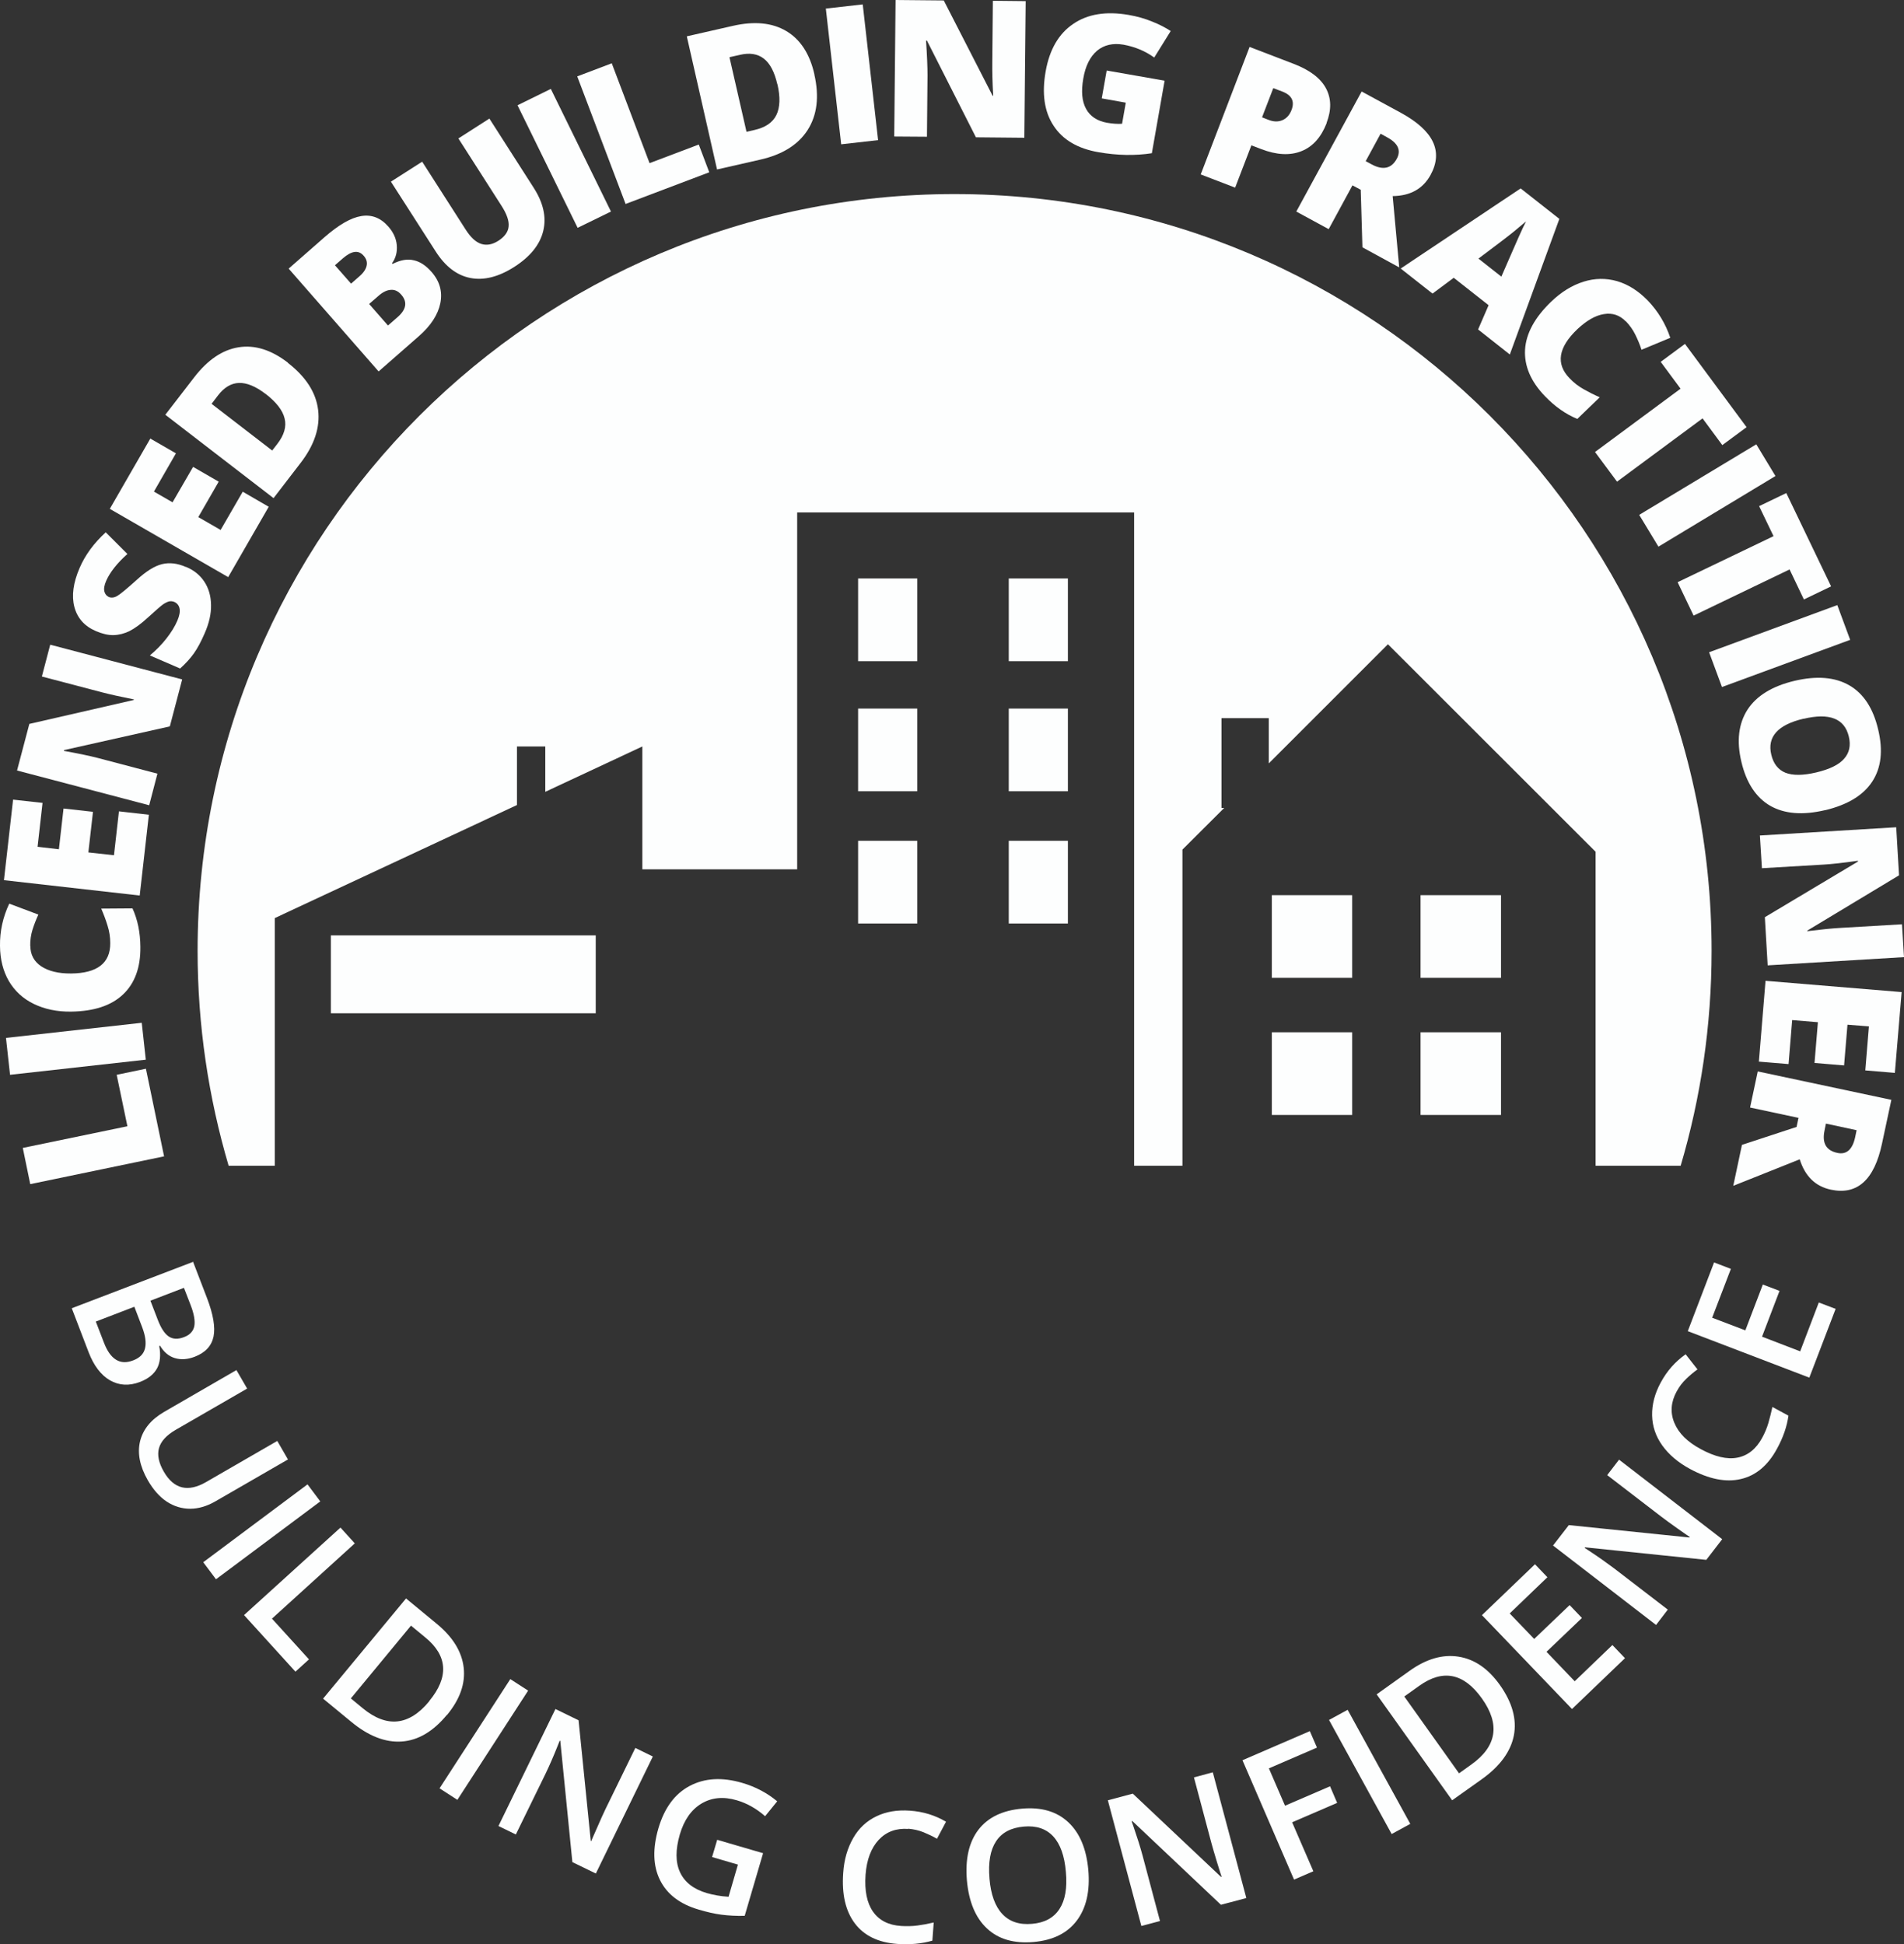 <?xml version="1.0" encoding="UTF-8"?> <svg xmlns="http://www.w3.org/2000/svg" id="Layer_1" viewBox="0 0 168.72 172.32"><rect x="0" y="0" width="168.72" height="172.32" fill="#333333" stroke="none"/><defs><style>.cls-1{fill:#fdfefe;}</style></defs><path class="cls-1" d="M112.7,98.82h7.12v-7.33h-7.12v7.33ZM112.7,86.67h7.12v-7.33h-7.12v7.33ZM84.6,17.2c-37.04,0-67.09,30.03-67.09,67.08,0,6.61.97,13,2.75,19.04h4.09v-21.95l21.46-10.02v-5.19h2.51v4.02l8.6-4.02v10.89h13.72v-31.63h29.86v57.9h4.28v-28.02l3.7-3.69h-.24v-7.96h4.19v4.01l10.56-10.56,18.4,18.39v27.83h7.54c1.78-6.03,2.74-12.42,2.74-19.04,0-37.04-30.03-67.08-67.08-67.08M89.39,81.85h5.24v-7.33h-5.24v7.33ZM125.88,98.82h7.13v-7.33h-7.13v7.33ZM125.88,86.67h7.13v-7.33h-7.13v7.33ZM89.39,58.6h5.24v-7.33h-5.24v7.33ZM76.04,70.13h5.24v-7.33h-5.24v7.33ZM29.32,89.81h23.47v-6.91h-23.47v6.91ZM76.04,81.85h5.24v-7.33h-5.24v7.33ZM89.39,70.13h5.24v-7.33h-5.24v7.33ZM76.04,58.6h5.24v-7.33h-5.24v7.33Z"></path><path class="cls-1" d="M14.53,102.49l-11.85,2.46-.66-3.21,9.27-1.92-.95-4.56,2.59-.54,1.61,7.77h-.01Z"></path><path class="cls-1" d="M12.92,93.92l-12.03,1.34-.36-3.27,12.03-1.34.36,3.27Z"></path><path class="cls-1" d="M2.69,83.84c0,.78.33,1.38.97,1.81.64.42,1.52.64,2.64.63,2.32-.02,3.48-.92,3.47-2.69,0-.53-.08-1.05-.24-1.55-.15-.5-.34-1-.56-1.51l2.77-.02c.46,1,.69,2.15.7,3.42.02,1.82-.5,3.24-1.55,4.22-1.05.99-2.58,1.48-4.58,1.51-1.25.02-2.36-.22-3.31-.68s-1.69-1.14-2.21-2.02c-.51-.88-.78-1.92-.79-3.12-.02-1.31.26-2.56.82-3.75l2.58.97c-.21.45-.38.9-.52,1.34-.14.45-.21.93-.2,1.44h0Z"></path><path class="cls-1" d="M13.19,72.23l-.81,7.14-12.03-1.36.81-7.14,2.61.29-.44,3.89,1.89.22.41-3.61,2.61.29-.41,3.6,2.27.25.44-3.89,2.65.3h0v.02Z"></path><path class="cls-1" d="M16.14,60.23l-1.09,4.15-9.37,2.1-.02.07c1.32.24,2.32.45,3.01.63l5.28,1.39-.73,2.8-11.71-3.08,1.09-4.13,9.25-2.12.02-.05c-1.2-.24-2.15-.45-2.87-.64l-5.29-1.39.74-2.82,11.7,3.08h0Z"></path><path class="cls-1" d="M16.5,50.25c.69.29,1.23.73,1.61,1.31s.58,1.26.59,2.05c.02.79-.17,1.62-.56,2.51-.32.74-.64,1.34-.96,1.79s-.73.9-1.22,1.34l-2.68-1.16c.54-.45,1.03-.94,1.46-1.49s.76-1.08.98-1.6c.19-.45.25-.8.19-1.08-.06-.27-.22-.46-.46-.57-.15-.06-.3-.08-.46-.05-.15.04-.32.12-.52.25-.19.13-.65.53-1.35,1.17-.64.59-1.2.99-1.66,1.22-.46.22-.93.34-1.41.35s-.99-.12-1.54-.35c-1.03-.44-1.66-1.16-1.92-2.15s-.1-2.14.46-3.44c.49-1.15,1.27-2.21,2.32-3.17l1.92,1.92c-.93.83-1.55,1.63-1.88,2.38-.17.39-.22.7-.16.94s.19.39.39.49c.22.09.46.07.73-.08.27-.15.85-.63,1.74-1.43.84-.77,1.59-1.24,2.25-1.4s1.36-.08,2.11.25h.03Z"></path><path class="cls-1" d="M23.81,44.92l-3.59,6.23-10.49-6.05,3.59-6.23,2.27,1.31-1.95,3.39,1.65.95,1.82-3.14,2.27,1.31-1.81,3.14,1.98,1.14,1.96-3.39,2.31,1.34h-.01Z"></path><path class="cls-1" d="M25.51,32.16c1.6,1.24,2.49,2.63,2.68,4.17s-.33,3.12-1.56,4.71l-2.39,3.11-9.59-7.39,2.56-3.32c1.19-1.54,2.49-2.43,3.93-2.66,1.43-.23,2.89.22,4.38,1.37h0ZM23.54,34.92c-.88-.68-1.67-1-2.36-.98s-1.31.39-1.85,1.09l-.58.76,5.37,4.14.45-.58c.61-.79.83-1.54.65-2.26-.17-.72-.73-1.44-1.67-2.17h-.01Z"></path><path class="cls-1" d="M25.6,23.79l3.17-2.78c1.24-1.08,2.32-1.71,3.24-1.86s1.72.15,2.4.93c.45.51.7,1.06.75,1.65s-.08,1.13-.42,1.6l.05.06c.7-.35,1.32-.46,1.88-.32.56.12,1.08.47,1.57,1.03.73.83.98,1.75.78,2.77-.21,1.02-.84,2-1.92,2.94l-3.55,3.11-7.97-9.11h0l.02-.02ZM31.12,25.13l.74-.65c.36-.31.56-.62.63-.93s-.02-.62-.28-.9c-.45-.51-1.06-.42-1.83.25l-.7.61,1.43,1.63h.01ZM32.7,26.93l1.68,1.92.87-.76c.76-.67.87-1.34.3-1.98-.26-.3-.57-.45-.92-.42-.35.02-.72.2-1.1.54l-.82.71h-.01Z"></path><path class="cls-1" d="M43.36,10.5l3.93,6.14c.86,1.34,1.14,2.61.85,3.82s-1.14,2.28-2.56,3.19c-1.39.89-2.69,1.22-3.89.99s-2.23-1.02-3.08-2.35l-3.97-6.19,2.77-1.77,3.83,5.98c.46.73.93,1.16,1.41,1.31.48.15.98.06,1.51-.28.56-.36.87-.79.91-1.27.05-.49-.16-1.1-.63-1.83l-3.82-5.97,2.76-1.77h-.02Z"></path><path class="cls-1" d="M51.19,20.2l-5.33-10.87,2.95-1.45,5.33,10.87-2.95,1.44h0Z"></path><path class="cls-1" d="M55.44,18.09l-4.29-11.32,3.06-1.16,3.35,8.85,4.36-1.65.93,2.46-7.42,2.81h0Z"></path><path class="cls-1" d="M72.16,6.59c.45,1.97.25,3.61-.59,4.93-.84,1.31-2.25,2.19-4.21,2.63l-3.82.87-2.68-11.8,4.09-.93c1.89-.43,3.47-.28,4.72.46s2.09,2.02,2.5,3.85h0ZM68.88,7.46c-.25-1.08-.64-1.83-1.19-2.26s-1.26-.54-2.12-.34l-.93.21,1.51,6.61.71-.16c.97-.22,1.61-.66,1.94-1.33.32-.66.36-1.58.09-2.73h-.01Z"></path><path class="cls-1" d="M74.54,12.79l-1.36-12.03,3.27-.37,1.36,12.03-3.27.37Z"></path><path class="cls-1" d="M90.77,12.21l-4.29-.04-4.34-8.57h-.08c.09,1.34.13,2.36.13,3.07l-.05,5.45-2.9-.02.12-12.1,4.27.04,4.33,8.45h.05c-.07-1.22-.09-2.2-.08-2.94l.05-5.48,2.91.03-.12,12.1h0Z"></path><path class="cls-1" d="M98.06,6.25l5.14.9-1.13,6.43c-1.48.23-3.06.2-4.73-.09-1.84-.32-3.17-1.1-3.98-2.35-.82-1.24-1.05-2.85-.7-4.82.34-1.92,1.15-3.33,2.44-4.2,1.28-.88,2.92-1.14,4.9-.8.75.13,1.44.32,2.09.59.64.25,1.19.54,1.65.84l-1.46,2.35c-.79-.57-1.69-.95-2.72-1.14-.94-.16-1.72.02-2.34.53-.62.53-1.04,1.35-1.23,2.49-.19,1.11-.12,2,.25,2.67.36.66.98,1.07,1.85,1.23.48.08.93.12,1.34.09l.33-1.87-2.13-.38.44-2.49h0v.02Z"></path><path class="cls-1" d="M117.56,10.91c-.49,1.26-1.23,2.09-2.24,2.49s-2.2.34-3.57-.19l-.86-.33-1.44,3.75-3.05-1.17,4.33-11.3,3.91,1.5c1.43.55,2.38,1.27,2.86,2.17s.49,1.92.05,3.07h.01ZM111.84,10.4l.56.22c.46.18.87.19,1.24.03s.64-.46.81-.91c.29-.76.02-1.31-.83-1.63l-.79-.3-1,2.6h0Z"></path><path class="cls-1" d="M119.84,16.44l-2.1,3.87-2.87-1.56,5.79-10.64,3.48,1.89c2.89,1.58,3.77,3.41,2.63,5.5-.67,1.23-1.79,1.86-3.36,1.88l.58,6.32-3.26-1.78-.15-5.1-.73-.39h-.01ZM121.01,14.28l.54.29c1,.54,1.75.38,2.23-.51.39-.73.11-1.37-.88-1.9l-.56-.31-1.32,2.43h0Z"></path><path class="cls-1" d="M130.98,29.2l.93-2.15-3.09-2.43-1.88,1.4-2.82-2.22,10.63-7.1,3.43,2.7-4.39,12.02-2.81-2.22h0ZM133.04,24.52l.82-1.88c.18-.42.42-.96.71-1.62.29-.66.52-1.13.66-1.4-.22.19-.58.49-1.09.91s-1.56,1.21-3.13,2.39l2.02,1.59h0Z"></path><path class="cls-1" d="M144.07,28.49c-.54-.56-1.19-.78-1.95-.65-.76.12-1.54.58-2.36,1.35-1.68,1.61-1.91,3.06-.68,4.33.37.39.78.71,1.24.97s.93.5,1.44.72l-1.99,1.92c-1.02-.42-1.98-1.09-2.86-2.01-1.27-1.31-1.85-2.7-1.77-4.13.09-1.44.86-2.85,2.3-4.24.9-.87,1.86-1.46,2.87-1.78s2.01-.33,2.99-.05c.98.29,1.88.86,2.72,1.72.9.94,1.57,2.05,1.99,3.3l-2.55,1.06c-.15-.47-.34-.91-.55-1.34s-.49-.82-.84-1.19v.02h0Z"></path><path class="cls-1" d="M143.29,42.69l-1.95-2.63,7.58-5.61-1.76-2.38,2.15-1.59,5.46,7.38-2.15,1.59-1.75-2.37-7.58,5.61h0Z"></path><path class="cls-1" d="M145.26,45.63l10.37-6.25,1.7,2.81-10.37,6.26-1.7-2.81h0Z"></path><path class="cls-1" d="M150.07,54.55l-1.41-2.95,8.5-4.08-1.28-2.66,2.41-1.16,3.97,8.27-2.41,1.16-1.27-2.66-8.5,4.09h0Z"></path><path class="cls-1" d="M151.45,57.81l11.36-4.18,1.14,3.08-11.36,4.18-1.14-3.08h0Z"></path><path class="cls-1" d="M161.74,71.8c-1.99.47-3.6.34-4.87-.38-1.26-.73-2.12-2.03-2.56-3.9-.44-1.85-.25-3.38.54-4.62.8-1.23,2.19-2.09,4.18-2.56,1.96-.46,3.57-.33,4.84.4,1.27.73,2.12,2.04,2.56,3.91.45,1.88.27,3.41-.53,4.63s-2.19,2.05-4.17,2.53h0ZM159.81,63.7c-2.28.54-3.23,1.61-2.85,3.19.19.8.61,1.34,1.26,1.6.64.25,1.55.25,2.73-.03s2-.68,2.46-1.21c.47-.53.61-1.18.42-1.97-.38-1.6-1.72-2.12-4.02-1.57h0Z"></path><path class="cls-1" d="M156.64,85.57l-.25-4.28,8.25-4.93v-.07c-1.34.19-2.36.3-3.06.34l-5.45.32-.18-2.9,12.08-.73.25,4.26-8.13,4.9v.05c1.21-.15,2.19-.25,2.93-.29l5.46-.32.18,2.91-12.09.73h0Z"></path><path class="cls-1" d="M155.86,94.09l.59-7.16,12.06,1-.6,7.16-2.62-.22.32-3.9-1.9-.15-.3,3.61-2.62-.22.3-3.61-2.28-.19-.32,3.9-2.66-.22h.03Z"></path><path class="cls-1" d="M159.39,99.08l-4.31-.92.68-3.2,11.84,2.52-.83,3.88c-.68,3.21-2.19,4.58-4.53,4.08-1.37-.29-2.29-1.19-2.76-2.69l-5.89,2.35.77-3.63,4.84-1.59.17-.81v.02h.02ZM161.8,99.59l-.12.6c-.24,1.12.14,1.78,1.13,1.99.81.18,1.34-.29,1.58-1.38l.13-.63-2.7-.58h-.02Z"></path><path class="cls-1" d="M17.1,111.81l1.23,3.2c.57,1.48.76,2.63.59,3.46-.18.83-.73,1.42-1.67,1.78-.63.24-1.21.28-1.75.12s-.98-.53-1.32-1.1l-.07.03c.15.81.08,1.48-.2,1.99-.29.52-.78.91-1.5,1.19-.97.37-1.85.32-2.66-.14-.8-.46-1.44-1.3-1.9-2.5l-1.49-3.89,10.77-4.12-.02-.02h-.01ZM11.9,115.82l-3.41,1.31.72,1.87c.28.73.63,1.24,1.07,1.51s.94.29,1.55.05c.56-.22.9-.56,1.02-1.05.12-.49.04-1.12-.26-1.9l-.68-1.78h0ZM13.33,115.28l.65,1.69c.28.73.6,1.23.97,1.48s.83.27,1.38.05c.5-.19.8-.52.89-.97.08-.45-.02-1.07-.33-1.87l-.59-1.52-2.97,1.14h0Z"></path><path class="cls-1" d="M25.52,129.35l-6.46,3.73c-.74.42-1.48.64-2.21.64s-1.43-.21-2.07-.63-1.2-1.06-1.68-1.89c-.71-1.24-.94-2.39-.69-3.45.26-1.07.97-1.93,2.11-2.6l6.43-3.72.95,1.64-6.32,3.65c-.83.48-1.32,1.02-1.49,1.62s-.03,1.31.43,2.1c.89,1.54,2.14,1.84,3.75.91l6.3-3.64.94,1.63h0Z"></path><path class="cls-1" d="M18.01,138.46l9.24-6.9,1.13,1.51-9.24,6.9-1.13-1.51h0Z"></path><path class="cls-1" d="M21.63,143.14l8.54-7.75,1.27,1.4-7.34,6.67,3.28,3.61-1.2,1.09-4.55-5.01v-.02h0Z"></path><path class="cls-1" d="M39.6,151.99c-1.21,1.47-2.55,2.26-4,2.36s-2.95-.48-4.48-1.75l-2.49-2.05,7.35-8.88,2.75,2.27c1.41,1.17,2.2,2.46,2.36,3.87s-.34,2.81-1.48,4.19h-.01ZM38.03,150.77c1.76-2.12,1.65-4.02-.35-5.65l-1.26-1.04-5.33,6.45,1.04.86c2.14,1.77,4.11,1.57,5.9-.6h0v-.02Z"></path><path class="cls-1" d="M38.95,158.5l6.27-9.68,1.58,1.02-6.27,9.68-1.58-1.02Z"></path><path class="cls-1" d="M52.8,166.05l-2.08-1.01-1.07-10.74-.05-.03-.19.48c-.36.91-.72,1.73-1.07,2.46l-2.63,5.38-1.54-.75,5.05-10.37,2.05,1,1.08,10.69.04.02c.05-.12.22-.52.53-1.21.3-.7.55-1.24.73-1.62l2.65-5.43,1.55.76-5.05,10.37v.02-.02Z"></path><path class="cls-1" d="M63.55,163.06l4.07,1.19-1.63,5.55c-.73.02-1.41-.02-2.05-.1s-1.31-.24-2.02-.45c-1.68-.49-2.82-1.37-3.44-2.63-.62-1.26-.66-2.79-.13-4.6.53-1.78,1.44-3.03,2.76-3.73,1.32-.7,2.87-.8,4.67-.27,1.16.34,2.19.88,3.09,1.63l-1.07,1.32c-.78-.68-1.61-1.15-2.51-1.41-1.18-.35-2.22-.25-3.13.29-.9.54-1.54,1.45-1.92,2.74-.39,1.35-.39,2.47.02,3.35s1.2,1.5,2.36,1.84c.59.17,1.23.29,1.94.33l.83-2.85-2.29-.67.46-1.55h0v.02Z"></path><path class="cls-1" d="M80.5,162.1c-1.08-.08-1.95.24-2.63.96-.67.72-1.07,1.75-1.17,3.1-.1,1.41.12,2.5.66,3.27.54.77,1.37,1.2,2.5,1.27.49.03.97.02,1.43-.04s.95-.15,1.45-.27l-.12,1.61c-.93.27-1.96.37-3.11.29-1.68-.12-2.94-.73-3.76-1.82s-1.17-2.58-1.03-4.48c.08-1.2.39-2.22.89-3.09s1.19-1.51,2.05-1.92c.87-.42,1.85-.58,2.97-.5,1.17.08,2.24.41,3.2.98l-.8,1.51c-.38-.22-.77-.4-1.2-.58-.42-.17-.87-.27-1.35-.31v.02h.02Z"></path><path class="cls-1" d="M96.44,165.74c.16,1.87-.18,3.36-1.02,4.48s-2.12,1.75-3.84,1.9c-1.73.15-3.11-.25-4.12-1.2-1.02-.95-1.61-2.37-1.78-4.26-.16-1.89.18-3.39,1.02-4.49.85-1.1,2.14-1.72,3.87-1.87,1.71-.15,3.07.25,4.09,1.2s1.61,2.36,1.78,4.24h0ZM87.68,166.5c.12,1.41.5,2.46,1.14,3.14s1.51.97,2.63.87c1.11-.09,1.92-.53,2.43-1.31s.7-1.87.57-3.3c-.12-1.41-.49-2.46-1.12-3.14s-1.5-.97-2.61-.87c-1.13.1-1.95.53-2.46,1.31s-.7,1.87-.58,3.28h0v.02Z"></path><path class="cls-1" d="M110.42,168.23l-2.23.59-7.85-7.42-.06.02.17.49c.32.93.59,1.78.8,2.56l1.54,5.79-1.65.44-2.97-11.14,2.21-.59,7.82,7.38.05-.02c-.04-.12-.18-.53-.4-1.26s-.39-1.3-.5-1.71l-1.55-5.83,1.67-.45,2.97,11.14h-.02Z"></path><path class="cls-1" d="M116.38,165.85l-1.71.74-4.57-10.58,5.97-2.58.63,1.46-4.26,1.84,1.43,3.31,3.99-1.72.63,1.47-3.99,1.72,1.88,4.34h0Z"></path><path class="cls-1" d="M123.32,162.55l-5.55-10.11,1.65-.9,5.55,10.11-1.65.9Z"></path><path class="cls-1" d="M132.91,149.34c1.1,1.55,1.51,3.04,1.24,4.47-.28,1.43-1.23,2.73-2.84,3.88l-2.63,1.87-6.69-9.39,2.9-2.07c1.49-1.07,2.94-1.49,4.35-1.27s2.63,1.05,3.67,2.51h0ZM131.32,150.54c-1.6-2.25-3.45-2.63-5.55-1.13l-1.33.95,4.85,6.81,1.09-.78c2.26-1.61,2.57-3.56.94-5.85Z"></path><path class="cls-1" d="M144,146.96l-4.7,4.51-7.98-8.32,4.7-4.51,1.1,1.15-3.34,3.21,2.17,2.26,3.14-3,1.09,1.14-3.14,3,2.5,2.61,3.34-3.21,1.11,1.16h0Z"></path><path class="cls-1" d="M152.61,136.42l-1.41,1.83-10.74-1.11-.04.05.43.28c.82.54,1.55,1.06,2.19,1.54l4.75,3.65-1.04,1.36-9.13-7.04,1.4-1.81,10.69,1.1.03-.04c-.1-.06-.46-.32-1.09-.76-.62-.44-1.1-.79-1.44-1.05l-4.79-3.68,1.05-1.37,9.13,7.04h0Z"></path><path class="cls-1" d="M148.58,123.31c-.52.95-.59,1.88-.21,2.8s1.16,1.69,2.35,2.33c1.24.67,2.32.93,3.24.75s1.65-.76,2.19-1.75c.23-.42.42-.87.55-1.31.13-.45.25-.93.36-1.43l1.42.77c-.13.96-.47,1.94-1.02,2.94-.8,1.48-1.88,2.38-3.21,2.68-1.33.31-2.83,0-4.5-.9-1.05-.57-1.87-1.27-2.45-2.08s-.88-1.7-.9-2.66.23-1.93.76-2.91c.56-1.04,1.3-1.87,2.21-2.51l1.05,1.34c-.35.25-.69.54-1.01.85-.33.32-.61.68-.83,1.1v-.02h0Z"></path><path class="cls-1" d="M162.66,116.01l-2.33,6.09-10.77-4.12,2.33-6.09,1.49.57-1.66,4.33,2.94,1.12,1.55-4.06,1.48.56-1.55,4.06,3.38,1.3,1.65-4.33,1.5.57h0Z"></path></svg> 